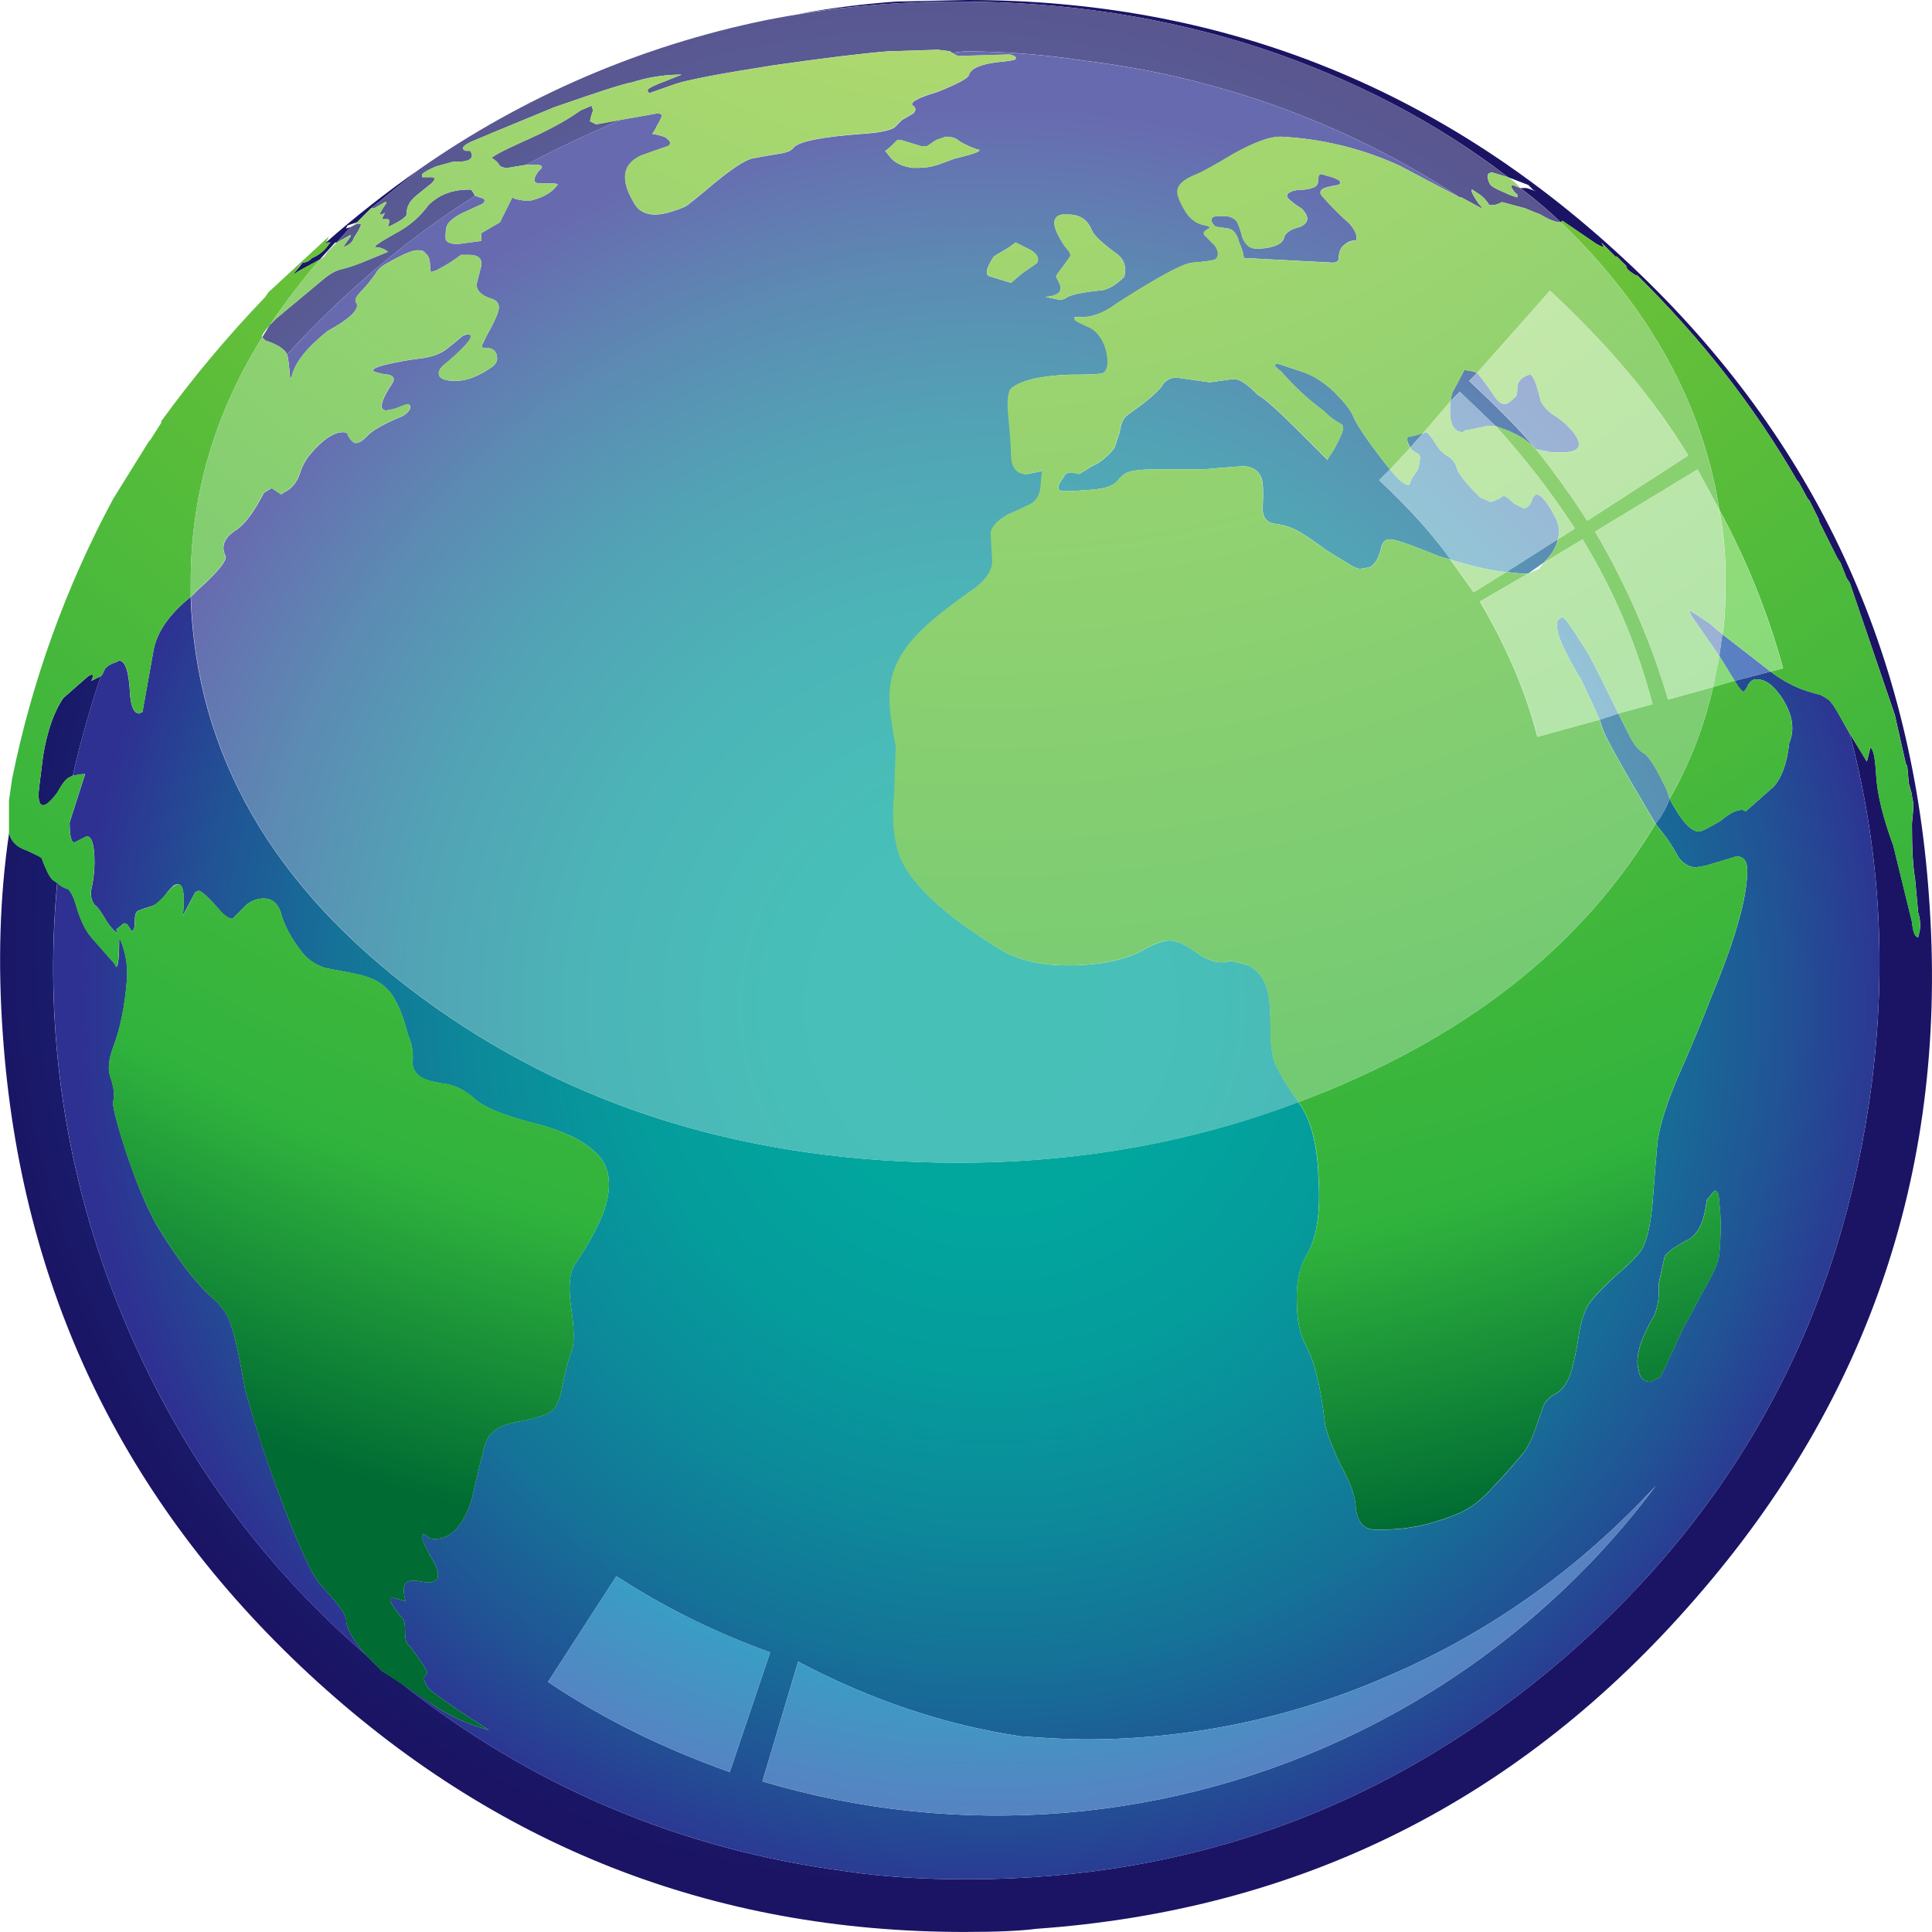 <?xml version="1.0" encoding="iso-8859-1"?>
<!-- Generator: Adobe Illustrator 20.1.0, SVG Export Plug-In . SVG Version: 6.00 Build 0)  -->
<svg version="1.0" id="Layer_1" xmlns="http://www.w3.org/2000/svg" xmlns:xlink="http://www.w3.org/1999/xlink" x="0px" y="0px"
	 viewBox="0 0 876.27 876.33" enable-background="new 0 0 876.27 876.33" xml:space="preserve">
<title>soccer1_0023</title>
<radialGradient id="SVGID_1_" cx="485.562" cy="311.791" r="30.54" gradientTransform="matrix(14.09 0 0 14.1 -6420.85 -3970.99)" gradientUnits="userSpaceOnUse">
	<stop  offset="0" style="stop-color:#0071BC"/>
	<stop  offset="0" style="stop-color:#0071BC"/>
	<stop  offset="1" style="stop-color:#1B1464"/>
</radialGradient>
<path fill="url(#SVGID_1_)" d="M41.42,308.8c0.94-1.88,0.94-2.82,0-2.82l-1.41,0.71l-11.27,9.87c-4.227,6.113-7.28,14.81-9.16,26.09
	c-1.407,10.813-2.11,16.69-2.11,17.63c0,3.293,0.703,4.94,2.11,4.94s3.52-1.88,6.34-5.64c2.347-4.227,4.227-6.577,5.64-7.05
	L33,351.8c3.287-14.573,7.513-29.613,12.68-45.12l-4.23,2.12 M161.93,100.8l6.34-6.35l21.84-17.63
	c-14.711,10.258-28.833,21.336-42.3,33.18v0.71l0.7-0.71h1.41l-0.7,0.71c-1.897,2.838-4.594,5.048-7.75,6.35
	c-1.068,1.244-2.593,2.005-4.23,2.11l-2.82,3.53c-0.94,0.94-1.173,1.41-0.7,1.41l2.11-1.41l9.16-4.93l7-7.76h0.7l6.34-7.05
	l-2.11,0.71l0.7-1.41l4.23-1.41 M438.79,0l-32.41,0.71C391.495,1.779,376.679,3.662,362,6.35c24-3.794,48.262-5.68,72.56-5.64
	c48.38,0,94.177,7.05,137.39,21.15C614.223,35.953,651.573,55.457,684,80.37l9.16,3.53l2.09,2.1l1.41,0.71l-4.23-1.41h-2.82
	c6.395,4.819,12.512,9.997,18.32,15.51l0.7-0.71l15.5,10.58l2.87,1.42c0.473,0,0.24-0.703-0.7-2.11l6.34,6.35h0.7l4.23,4.23
	c0,0.94,0.703,1.88,2.11,2.82l2.11,1.41h0.7c29.12,28.667,53.31,59.687,72.57,93.06l0.7,0.71l4.23,7.76l0.7,0.71l4.23,8.46v0.71
	l8.45,16.92l1.41,2.12l2.82,7.05l1.41,2.11l20.43,59.93l4.93,21.86l0.7,1.41l0.7,7.75l1.41,4.94v0.7l0.7,3.53v1.41l-0.7,7.76
	c0,11.28,0.47,19.507,1.41,24.68l1.41,15.46c0.897,2.725,1.136,5.624,0.7,8.46l-0.7,2.82c-1.407,0-2.347-2.35-2.82-7.05l-8.45-34.55
	c-4.667-12.667-7.25-23.243-7.75-31.73c-0.5-8.487-1.44-12.717-2.82-12.69v0.71l-1.41,5.64L839,332.77
	c13.62,51.7,16.907,104.81,9.86,159.33c-13.633,103.873-59.67,190.12-138.11,258.74c-78,67.68-168.667,101.52-272,101.52
	c-20.667,0-38.75-1.177-54.25-3.53c-76.067-9.887-144.16-38.79-204.28-86.71l-7-4.23l-7-7.05
	C116.84,708.067,79.703,656.12,54.81,595c-25.22-61.56-35.133-128.318-28.89-194.55L23.8,399c-1.407-1.407-3.05-4.697-4.93-9.87
	c-0.467-0.473-2.8-1.65-7-3.53c-4.227-1.413-6.81-4-7.75-7.76c-4.227,28.667-5.167,59.217-2.82,91.65
	c8,114.667,54.267,211.253,138.8,289.76c84.08,78,183.19,117,297.33,117c14.56,0,25.363-0.47,32.41-1.41
	c120.247-8.46,220.06-58.517,299.44-150.17c79.347-91.113,114.557-197.073,105.63-317.88c-8-115.153-54.267-211.74-138.8-289.76
	C652.037,39.01,552.93,0,438.79,0z"/>
<radialGradient id="SVGID_2_" cx="485.562" cy="311.791" r="29.31" gradientTransform="matrix(14.09 0 0 14.1 -6391.96 -3939.271)" gradientUnits="userSpaceOnUse">
	<stop  offset="0" style="stop-color:#00A99D"/>
	<stop  offset="0" style="stop-color:#00A99D"/>
	<stop  offset="0.22" style="stop-color:#01A69D"/>
	<stop  offset="0.4" style="stop-color:#059C9C"/>
	<stop  offset="0.56" style="stop-color:#0C8A9A"/>
	<stop  offset="0.72" style="stop-color:#157298"/>
	<stop  offset="0.87" style="stop-color:#215395"/>
	<stop  offset="1" style="stop-color:#2E3192"/>
</radialGradient>
<path fill="url(#SVGID_2_)" d="M52.69,438.52L52,437.11l-10.57-12c-2.82-3.293-5.153-8.23-7-14.81
	c-0.94-3.293-2.113-5.643-3.52-7.05c-1.872-0.467-3.579-1.443-4.93-2.82C19.714,466.664,29.607,533.429,54.81,595
	c24.893,61.1,62,113.037,111.32,155.81c-6.087-7.033-9.13-12.43-9.13-16.19c0-2.347-4-7.753-12-16.22
	c-3.76-4.7-9.397-16.92-16.91-36.66c-6.573-17.393-12.21-34.55-16.91-51.47c-2.82-16-4.933-25.637-6.34-28.91
	c-0.94-4.233-3.757-8.463-8.45-12.69c-7.527-6.567-15.99-17.607-25.39-33.12c-4.667-8.46-9.363-19.74-14.09-33.84
	c-3.76-11.753-5.64-19.04-5.64-21.86c0.94-2.82,0.47-6.82-1.41-12c-0.94-3.293-0.47-7.523,1.41-12.69c3.287-8.46,5.4-18.793,6.34-31
	c0.472-6.53-0.74-13.072-3.52-19c0,8.933-0.47,13.4-1.41,13.4 M807.28,315.14c5.633,8,7.043,15.287,4.23,21.86
	c-0.94,8.933-3.273,15.513-7,19.74L791.78,368l-1.41-0.71c-2.82,0-6.107,1.647-9.86,4.94c-5.633,3.287-8.92,4.93-9.86,4.93
	c-3.76,0-8.223-4.937-13.39-14.81c-1.517,4.066-3.655,7.871-6.34,11.28l4.93,6.35c2.068,2.937,3.951,6,5.64,9.17
	c2.347,2.82,4.93,4.23,7.75,4.23l4.23-0.71c3.287-0.94,7.983-2.35,14.09-4.23c3.287,0,4.93,2.117,4.93,6.35
	c0,12.22-5.4,31.257-16.2,57.11c-3.76,9.873-9.16,22.8-16.2,38.78c-5.167,12.667-7.983,22.303-8.45,28.91
	c-0.467,5.173-1.17,13.87-2.11,26.09c-0.94,10.34-2.583,17.39-4.93,21.15c-1.88,2.82-5.88,6.82-12,12
	c-5.633,5.167-9.633,9.397-12,12.69c-2.347,3.76-3.99,9.4-4.93,16.92c-1.407,8-2.817,13.64-4.23,16.92
	c-1.88,3.76-3.993,6.11-6.34,7.05c-2.081,1.138-3.792,2.849-4.93,4.93l-4.23,12c-1.88,5.167-3.993,8.927-6.34,11.28
	c-4.667,5.64-8.667,10.107-12,13.4c-5.633,6.58-11.74,11.047-18.32,13.4c-10.8,4.233-21.133,6.35-31,6.35h-4.93
	c-4.667,0-7.483-3.29-8.45-9.87c0-4.7-2.333-11.28-7-19.74c-4.227-8.933-6.56-15.267-7-19c-1.88-16-4.697-27.517-8.45-34.55
	c-2.82-5.167-4.23-11.747-4.23-19.74c-0.467-8.933,1.177-16.453,4.93-22.56c4.187-7.54,5.803-18.843,4.85-33.91
	c-0.467-15.513-3.52-27.03-9.16-34.55c-48.38,18.333-99.813,27.5-154.3,27.5c-94.413,0-175.437-24.91-243.07-74.73
	s-102.633-110.45-105-181.89c-9.867,8-15.503,16.227-16.91,24.68l-4.93,27.5l-1.41,0.7c-2.347,0-3.757-2.82-4.23-8.46
	c-0.467-10.34-2.11-15.51-4.93-15.51l-1.41,0.71c-1.872,0.467-3.579,1.443-4.93,2.82L46.35,306l-0.7,0.71
	c-5.167,15.493-9.383,30.523-12.65,45.09l4.23-0.7h1.37l-7,21.86c0,6.113,0.703,9.17,2.11,9.17l5.64-2.82c2.347,0,3.52,4,3.52,12
	c-0.031,4.039-0.504,8.063-1.41,12c-0.547,2.444-0.035,5.005,1.41,7.05c1.407,0.94,3.287,3.527,5.64,7.76
	c2.327,3.253,3.957,4.88,4.89,4.88l-0.7-1.41l3.52-2.82c0.926-0.007,1.762,0.552,2.11,1.41l1.41,2.11c0.94,0,1.41-1.643,1.41-4.93
	c0-2.347,0.47-3.757,1.41-4.23c2.06-0.861,4.178-1.573,6.34-2.13c2.347-0.94,4.68-3.057,7-6.35c1.88-2.353,3.29-3.53,4.23-3.53h0.7
	c2.347,0,3.05,4.7,2.11,14.1l5.64-10.58L90,404c1.407,0,4.93,3.29,10.57,9.87c1.88,1.88,3.523,2.82,4.93,2.82l6.34-6.35
	c2.174-1.817,4.916-2.815,7.75-2.82c3.76,0,6.343,2.117,7.75,6.35c1.407,5.64,4.693,11.75,9.86,18.33
	c2.89,3.513,6.846,5.988,11.27,7.05c10.333,1.88,15.97,3.057,16.91,3.53c6.573,1.88,11.27,5.64,14.09,11.28
	c1.88,3.293,3.76,8.463,5.64,15.51c1.513,3.316,2.235,6.938,2.11,10.58c-0.611,2.912,0.482,5.919,2.82,7.76
	c1.407,1.413,4.93,2.59,10.57,3.53c5.167,0.467,10.1,2.817,14.8,7.05c4.227,3.76,12.68,7.287,25.36,10.58
	c13.18,3.287,22.59,7.5,28.23,12.64c7.513,6.113,9.157,15.28,4.93,27.5c-2.347,6.58-6.81,14.807-13.39,24.68
	c-2.347,3.76-2.817,10.34-1.41,19.74c1.407,9.4,1.407,15.98,0,19.74c-1.407,3.293-2.817,8.7-4.23,16.22
	c-0.94,5.173-2.583,8.7-4.93,10.58c-1.88,1.407-6.107,2.817-12.68,4.23c-6.107,0.94-10.333,2.35-12.68,4.23
	c-2.82,1.88-4.7,5.407-5.64,10.58c-0.94,3.293-2.583,10.11-4.93,20.45c-3.76,12.227-9.397,18.34-16.91,18.34
	c-1.88,0-3.053-0.47-3.52-1.41l-1.41-0.71c-1.88,0-0.47,4,4.23,12c3.76,6.58,2.82,9.87-2.82,9.87l-4.23-0.71h-2.82
	c-3.287,0-4.227,2.82-2.82,8.46c0.467,0.473,0.467,0.71,0,0.71l-4.93-1.41h-1.41c-1.407,0.473,0.473,3.763,5.64,9.87
	c0.473,0.94,0.707,3.057,0.7,6.35c0,2.82,0.703,4.7,2.11,5.64c6.107,8,8.69,12.23,7.75,12.69c-1.88,0.94-1.647,3.057,0.7,6.35
	c2.82,2.82,11.98,9.153,27.48,19c-9.867-2.82-17.867-6.347-24-10.58l-17.61-12c60.153,47.92,128.277,76.827,204.37,86.72
	c15.5,2.347,33.583,3.523,54.25,3.53c103.333,0,194-33.84,272-101.52c78.413-68.627,124.433-154.877,138.06-258.75
	c7.047-54.52,3.76-107.63-9.86-159.33l-2.82-4.94c-2.82-5.173-4.7-8.23-5.64-9.17c-0.467-0.94-2.11-2.117-4.93-3.53
	c-3.112-0.739-6.172-1.681-9.16-2.82c-4.798-1.983-9.317-4.585-13.44-7.74l-16.2,4.23c1.88,3.287,3.29,4.93,4.23,4.93l1.41-2.11
	c0.94-2.347,2.35-3.523,4.23-3.53c3.76,0,7.283,2.35,10.57,7.05 M752.24,582.34l2.82-12.69c1.88-2.347,5.637-4.933,11.27-7.76
	c4.227-2.82,6.81-8.697,7.75-17.63l3.52-4.23c1.407,0,2.11,1.647,2.11,4.94c0.94,6.58,0.94,14.807,0,24.68
	c-0.467,3.287-2.8,8.457-7,15.51c-4.227,8-7.28,13.64-9.16,16.92c-6.573,14.573-10.097,22.093-10.57,22.56l-4.23,2.11
	c-3.287,0-5.167-1.88-5.64-5.64c-1.407-5.167,0.473-12.453,5.64-21.86c2.82-4.227,3.993-9.867,3.52-16.92 M462.75,787.5
	c13.153,0.94,23.017,1.41,29.59,1.41c46.789,0.042,93.085-9.558,136-28.2c46.487-19.74,87.343-48.643,122.57-86.71
	c-35.379,47.285-81.508,85.468-134.57,111.39c-84.143,41.254-180.736,49.308-270.55,22.56L362,753.66
	C394.88,771.053,428.463,782.333,462.75,787.5 M349.31,749.43L331,803.72c-30.533-10.813-58.01-24.443-82.43-40.89l31-47.94
	C301.385,729.092,324.792,740.685,349.31,749.43z"/>
<radialGradient id="SVGID_3_" cx="485.562" cy="311.791" r="65.35" gradientTransform="matrix(14.09 0 0 14.1 -6394.08 -4602.69)" gradientUnits="userSpaceOnUse">
	<stop  offset="0" style="stop-color:#B3D234"/>
	<stop  offset="0" style="stop-color:#B3D234"/>
	<stop  offset="0.85" style="stop-color:#30B33D"/>
	<stop  offset="1" style="stop-color:#006B33"/>
</radialGradient>
<path fill="url(#SVGID_3_)" d="M147.81,110l1.41-2.82l-27.48,25.38l-1.41,2.11c-17.014,17.693-32.788,36.537-47.21,56.4v0.71
	l-4.93,7.76l-0.7,0.7l-16.2,26.09c-21.395,39.83-36.826,82.586-45.8,126.9l-1.41,9.87v14.81c0.94,3.76,3.523,6.347,7.75,7.76
	c4.227,1.88,6.56,3.057,7,3.53c1.88,5.173,3.523,8.463,4.93,9.87l2.11,1.41c1.351,1.377,3.058,2.353,4.93,2.82
	c1.407,1.413,2.58,3.763,3.52,7.05c1.88,6.58,4.213,11.517,7,14.81l10.57,12l0.7,1.41c0.94,0,1.41-4.467,1.41-13.4
	c2.78,5.928,3.992,12.47,3.52,19c-0.94,12.22-3.053,22.553-6.34,31c-1.88,5.173-2.35,9.403-1.41,12.69
	c1.88,5.173,2.35,9.173,1.41,12c0,2.82,1.88,10.107,5.64,21.86c4.787,14.093,9.513,25.37,14.18,33.83
	c9.393,15.513,17.847,26.56,25.36,33.14c4.667,4.233,7.483,8.463,8.45,12.69c1.407,3.287,3.52,12.923,6.34,28.91
	c4.667,16.92,10.303,34.077,16.91,51.47c7.513,19.74,13.15,31.96,16.91,36.66c8,8.46,12,13.867,12,16.22
	c0,3.76,3.053,9.167,9.16,16.22l7,7.05l24.66,16.22c6.107,4.233,14.107,7.76,24,10.58c-15.5-9.873-24.66-16.207-27.48-19
	c-2.347-3.293-2.58-5.41-0.7-6.35c0.94-0.473-1.643-4.703-7.75-12.69c-1.407-0.94-2.11-2.82-2.11-5.64c0-3.293-0.233-5.41-0.7-6.35
	c-5.167-6.113-7.047-9.403-5.64-9.87h1.41l4.93,1.41c0.467,0,0.467-0.237,0-0.71c-1.407-5.64-0.467-8.46,2.82-8.46h2.82l4.23,0.71
	c5.633,0,6.573-3.29,2.82-9.87c-4.667-8-6.077-12-4.23-12l1.41,0.71c0.473,0.94,1.647,1.41,3.52,1.41
	c7.513,0,13.15-6.11,16.91-18.33c2.347-10.34,3.99-17.157,4.93-20.45c0.94-5.173,2.82-8.7,5.64-10.58
	c2.347-1.88,6.573-3.29,12.68-4.23c6.573-1.407,10.8-2.817,12.68-4.23c2.347-1.88,3.99-5.407,4.93-10.58
	c1.407-7.52,2.817-12.927,4.23-16.22c1.407-3.76,1.407-10.34,0-19.74c-1.407-9.4-0.937-15.98,1.41-19.74
	c6.573-9.873,11.037-18.1,13.39-24.68c4.227-12.22,2.583-21.387-4.93-27.5c-5.647-5.153-15.047-9.397-28.2-12.73
	c-12.667-3.293-21.12-6.82-25.36-10.58c-4.667-4.233-9.6-6.583-14.8-7.05c-5.633-0.94-9.157-2.117-10.57-3.53
	c-2.338-1.841-3.431-4.848-2.82-7.76c0.125-3.642-0.597-7.264-2.11-10.58c-1.88-7-3.76-12.167-5.64-15.5
	c-2.82-5.64-7.517-9.4-14.09-11.28c-0.94-0.473-6.577-1.65-16.91-3.53c-4.424-1.061-8.38-3.537-11.27-7.05
	c-5.167-6.58-8.453-12.69-9.86-18.33c-1.407-4.233-3.99-6.35-7.75-6.35c-2.834,0.005-5.576,1.003-7.75,2.82l-6.34,6.35
	c-1.407,0-3.05-0.94-4.93-2.82C94.97,407.27,91.433,404,90,404l-1.41,0.7L83,415.25c0.94-9.4,0.237-14.1-2.11-14.1
	c-1.407,0-3.05,1.177-4.93,3.53c-2.82,3.293-5.153,5.41-7,6.35c-2.161,0.551-4.28,1.256-6.34,2.11c-0.94,0.467-1.41,1.877-1.41,4.23
	c0,3.287-0.47,4.93-1.41,4.93l-1.41-2.11c-0.348-0.858-1.184-1.417-2.11-1.41l-3.52,2.82l0.64,1.4c-0.94,0-2.583-1.643-4.93-4.93
	c-2.347-4.233-4.227-6.82-5.64-7.76c-1.445-2.045-1.957-4.606-1.41-7.05c0.906-3.937,1.379-7.961,1.41-12c0-8-1.173-12-3.52-12
	l-5.64,2.82c-1.407,0-2.11-3.057-2.11-9.17l7-21.86h-1.37l-4.23,0.7l-1.41,0.71c-1.407,0.473-3.287,2.823-5.64,7.05
	c-2.82,3.76-4.933,5.64-6.34,5.64s-2.11-1.647-2.11-4.94c0-0.94,0.703-6.817,2.11-17.63c1.88-11.28,4.933-19.977,9.16-26.09
	L40,306.68l1.41-0.71c0.94,0,0.94,0.94,0,2.82l4.23-2.12l0.7-0.71l1.41-2.82c1.351-1.377,3.058-2.353,4.93-2.82l1.41-0.71
	c2.82,0,4.463,5.17,4.93,15.51c0.467,5.64,1.877,8.46,4.23,8.46l1.41-0.7l4.93-27.5c1.407-8.46,7.043-16.687,16.91-24.68v-7.05
	c0-39.013,10.803-75.91,32.41-110.69c-0.467-0.473,0.707-2.353,3.52-5.64c6.975-10.267,14.51-20.142,22.57-29.58l-9.16,4.93
	l-2.11,1.41c-0.467,0-0.233-0.47,0.7-1.41l1.41-2.11l1.41-1.41c1.637-0.105,3.162-0.866,4.23-2.11
	c3.156-1.302,5.853-3.512,7.75-6.35l0.7-0.71h-1.41l-0.7,0.71V110 M752.32,582.34c0.467,7.053-0.707,12.693-3.52,16.92
	c-5.167,9.4-7.047,16.687-5.64,21.86c0.473,3.76,2.353,5.64,5.64,5.64l4.23-2.11c0.467-0.467,3.99-7.987,10.57-22.56
	c1.88-3.287,4.933-8.927,9.16-16.92c4.227-7.053,6.56-12.223,7-15.51c0.94-9.873,0.94-18.1,0-24.68c0-3.293-0.703-4.94-2.11-4.94
	l-3.52,4.23c-0.94,8.933-3.523,14.81-7.75,17.63c-5.633,2.82-9.39,5.407-11.27,7.76l-2.82,12.69 M769.23,393.4
	c-2.82,0-5.403-1.41-7.75-4.23c-1.689-3.17-3.572-6.233-5.64-9.17l-4.93-6.35c-33.82,56.4-87.82,98.467-162,126.2
	c5.633,7.52,8.687,19.037,9.16,34.55c0.94,15.04-0.703,26.32-4.93,33.84c-3.76,6.113-5.403,13.633-4.93,22.56
	c0,8,1.41,14.58,4.23,19.74c3.76,7.053,6.577,18.57,8.45,34.55c0.467,3.76,2.8,10.093,7,19c4.667,8.46,7,15.04,7,19.74
	c0.94,6.58,3.757,9.87,8.45,9.87h4.93c9.867,0,20.2-2.117,31-6.35c6.573-2.353,12.68-6.82,18.32-13.4
	c3.287-3.293,7.287-7.76,12-13.4c2.347-2.347,4.46-6.107,6.34-11.28l4.23-12c1.138-2.081,2.849-3.792,4.93-4.93
	c2.347-0.94,4.46-3.29,6.34-7.05c1.407-3.293,2.817-8.933,4.23-16.92c0.94-7.52,2.583-13.16,4.93-16.92
	c2.347-3.287,6.347-7.517,12-12.69c6.107-5.167,10.107-9.167,12-12c2.347-3.76,3.99-10.81,4.93-21.15
	c0.94-12.22,1.643-20.917,2.11-26.09c0.473-6.58,3.29-16.217,8.45-28.91c7.047-16,12.447-28.927,16.2-38.78
	c10.8-25.853,16.2-44.89,16.2-57.11c0-4.227-1.643-6.343-4.93-6.35c-6.107,1.88-10.803,3.29-14.09,4.23l-4.23,0.71 M792.48,311.53
	l-1.41,2.11c-0.94,0-2.35-1.643-4.23-4.93l-9.84,2.91c-4.023,17.805-10.673,34.912-19.73,50.76c5.167,9.873,9.63,14.81,13.39,14.81
	c0.94,0,4.227-1.643,9.86-4.93c3.76-3.293,7.047-4.94,9.86-4.94l1.41,0.71l12.68-11.28c3.76-4.233,6.093-10.813,7-19.74
	c2.82-6.58,1.41-13.867-4.23-21.86c-3.287-4.7-6.81-7.05-10.57-7.05c-1.88,0-3.29,1.177-4.23,3.53 M727,112.1l-2.82-1.41
	l-15.5-10.58l-0.7,0.71c40.393,39.013,64.35,82.49,71.87,130.43c12.389,22.767,22.084,46.9,28.89,71.91l-5.74,1.41
	c4.107,3.158,8.608,5.767,13.39,7.76c2.988,1.139,6.048,2.081,9.16,2.82c2.82,1.413,4.463,2.59,4.93,3.53
	c0.94,0.94,2.82,3.997,5.64,9.17l10.57,17.63l1.41-5.64v-0.71c1.407,0,2.347,4.23,2.82,12.69c0.473,8.46,3.057,19.037,7.75,31.73
	l8.45,34.55c0.467,4.7,1.407,7.05,2.82,7.05l0.7-2.82c0.436-2.836,0.197-5.735-0.7-8.46l-1.41-15.51
	c-0.94-5.173-1.41-13.4-1.41-24.68l0.7-7.76v-1.41l-0.7-3.53v-0.71l-1.41-4.94l-0.7-7.75l-0.7-1.41l-4.93-21.86L839,264.38
	l-1.41-2.11l-2.82-7.05l-1.41-2.12l-8.45-16.92v-0.71l-4.25-8.47l-0.7-0.71l-4.23-7.76l-0.7-0.71
	c-19.26-33.373-43.45-64.393-72.57-93.06h-0.7l-2.11-1.41c-1.407-0.94-2.11-1.88-2.11-2.82l-4.23-4.23h-0.7l-6.36-6.3
	C727.19,111.4,727.44,112.1,727,112.1z"/>
<radialGradient id="SVGID_4_" cx="485.562" cy="311.791" r="30.92" gradientTransform="matrix(14.09 0 0 14.1 -6420.85 -3970.291)" gradientUnits="userSpaceOnUse">
	<stop  offset="0" style="stop-color:#4799CF"/>
	<stop  offset="0" style="stop-color:#4799CF"/>
	<stop  offset="1" style="stop-color:#5A558F"/>
</radialGradient>
<path fill="url(#SVGID_4_)" d="M163.31,101.52h-1.41l-2.82,1.41l-6.34,7.07l6.34-3.53v0.71l-3.52,4.93
	c2.82-0.94,4.463-2.35,4.93-4.23c2.82-4.233,3.76-6.35,2.82-6.35 M215.45,88.84c-0.967-1.893-1.673-2.84-2.12-2.84h-0.7
	c-7.513,0-13.62,2.35-18.32,7.05c-3.87,5.332-8.94,9.679-14.8,12.69c-7.513,4.233-10.567,6.35-9.16,6.35
	c2.062,0.066,4.045,0.811,5.64,2.12l-12,4.93c-2.762,1.097-5.583,2.038-8.45,2.82c-2.82,0.473-5.873,2.117-9.16,4.93l-21.14,17.63
	l-2.82,2.82l-3.5,5.66l1.41,1.41c5.633,1.88,8.92,3.997,9.86,6.35c26.307-28.667,54.723-52.637,85.25-71.91 M269,50.06l-0.7-2.11
	l-4.93,2.11c-6.573,4.7-15.263,9.4-26.07,14.1c-10.333,4.7-15.03,7.287-14.09,7.76c0.473,0,1.413,0.703,2.82,2.11
	c0.467,1.413,1.877,2.12,4.23,2.12l8.45-1.41c11.273-6.113,25.607-12.93,43-20.45L270.4,56.4l-2.82-1.4
	C267.909,53.315,268.384,51.662,269,50.06 M688.21,88.13v1.41c-1.944-0.522-3.833-1.232-5.64-2.12
	c-3.287-1.407-5.167-2.347-5.64-2.82c-0.94-0.467-1.643-1.643-2.11-3.53c-0.467-1.887,0.237-2.827,2.11-2.82l7,2.11
	C651.55,55.453,614.24,35.953,572,21.86C528.753,7.76,482.94,0.71,434.56,0.71c-29.328-0.071-58.591,2.763-87.36,8.46
	c-56.449,11.583-109.923,34.617-157.12,67.68l-21.84,17.62h1.41l4.93-2.82c0.94,0,0.94,0.47,0,1.41c-1.88,2.82-2.583,4.23-2.11,4.23
	h0.7l1.41-0.71l-1.41,2.82H176l0.7,0.71l-0.7,2.82c6.107-2.82,8.923-4.937,8.45-6.35c0-2.82,1.41-5.407,4.23-7.76l7-5.64
	c1.88-1.88,1.88-2.82,0-2.82h-4.23V79c0.94-0.94,3.053-2.117,6.34-3.53l7.75-2.12h2.11c4.667,0,6.78-1.177,6.34-3.53l-0.7-1.41
	h-2.11c-2.327-0.94-1.387-2.357,2.82-4.25c0.94-0.467,13.387-5.637,37.34-15.51c20.2-7.053,31.943-10.813,35.23-11.28
	c7.058-2.279,14.423-3.47,21.84-3.53h0.7l-7,2.82c-5.167,1.88-7.983,3.29-8.45,4.23l0.7,1.41l12-4.23
	c5.633-1.88,20.43-4.7,44.39-8.46c23.013-3.293,40.393-5.41,52.14-6.35l22.55-0.71l5.56,0.72l0.7,0.7l5.64-0.7
	c18.165,0.025,36.301,1.439,54.25,4.23c60.849,7.262,119.199,28.48,170.5,62h0.7l9.21,4.97c0.467,0-0.003-0.703-1.41-2.11
	c-2.82-4.24-3.76-6.36-2.82-6.36l2.11,1.41c2.321,1.381,4.259,3.319,5.64,5.64h0.7c1.748,0.037,3.466-0.454,4.93-1.41l10.57,2.82
	c3.287,1.413,5.62,2.353,7,2.82c3.76,2.353,6.813,3.53,9.16,3.53c-5.808-5.513-11.925-10.691-18.32-15.51l-3.52-1.41l-0.7,0.71
	C686.313,86.48,687.27,87.657,688.21,88.13z"/>
<radialGradient id="SVGID_5_" cx="485.562" cy="311.791" r="28.95" gradientTransform="matrix(14.09 0 0 14.1 -6391.96 -3939.271)" gradientUnits="userSpaceOnUse">
	<stop  offset="0" style="stop-color:#47C1B8"/>
	<stop  offset="0" style="stop-color:#47C1B8"/>
	<stop  offset="0.25" style="stop-color:#48BEB8"/>
	<stop  offset="0.46" style="stop-color:#4CB4B7"/>
	<stop  offset="0.65" style="stop-color:#52A3B5"/>
	<stop  offset="0.82" style="stop-color:#5C8BB3"/>
	<stop  offset="0.99" style="stop-color:#676CB0"/>
	<stop  offset="1" style="stop-color:#686AB0"/>
</radialGradient>
<path fill="url(#SVGID_5_)" d="M584.64,87.42c-1.407,0.94-1.173,2.117,0.7,3.53c1.507,1.356,3.16,2.54,4.93,3.53
	c3.76,3.76,3.527,6.58-0.7,8.46c-3.76,0.94-6.093,2.35-7,4.23c-0.467,3.287-4.223,5.167-11.27,5.64h-1.41
	c-2.82,0-4.933-1.643-6.34-4.93c-0.94-3.76-1.88-6.347-2.82-7.76c-1.53-1.476-3.608-2.245-5.73-2.12h-2.11
	c-3.287,0-4.227,1.177-2.82,3.53l1.41,1.41h0.7l4.93,0.71c2.347,0.467,3.99,2.583,4.93,6.35c1.059,2.215,1.787,4.573,2.16,7
	l40.16,2.11c1.88,0,2.82-0.703,2.82-2.11c-0.039-1.751,0.453-3.473,1.41-4.94c2.347-2.353,4.46-3.293,6.34-2.82
	c0.94-1.88,0-4.467-2.82-7.76c-4.233-3.76-8.24-7.767-12-12c-1.88-1.88-1.647-3.29,0.7-4.23c2.077-0.622,4.195-1.094,6.34-1.41
	c1.88-1.407,0-2.817-5.64-4.23L599.43,79c-0.683-0.103-1.32,0.366-1.423,1.049c-0.016,0.106-0.018,0.214-0.007,0.321
	c0,1.88-0.233,3.057-0.7,3.53c-0.473,0.94-2.353,1.647-5.64,2.12c-3.287,0-5.62,0.47-7,1.41 M738.23,332.06L734,323.6l-8.45,2.82
	l1.41,4.23c0.94,3.293,8.94,17.627,24,43c2.685-3.409,4.823-7.214,6.34-11.28l-1.41-4.23c-4.227-8.933-7.513-14.34-9.86-16.22
	c-2.82-1.413-5.403-4.703-7.75-9.87 M638.94,198.05c-0.94,0.467-0.94,1.643,0,3.53l0.7,1.41l5.64-6.35h-0.7
	C642.766,197.343,640.871,197.816,638.94,198.05 M625.5,217.85l4.93-4.93l-2.82-3.53c-8-10.34-12.697-17.39-14.09-21.15
	c-1.407-2.82-4.223-6.347-8.45-10.58c-5.167-4.7-10.1-7.757-14.8-9.17L579.7,165c-2.347,0-1.877,1.177,1.41,3.53
	c5.636,6.587,12.011,12.502,19,17.63c2.459,2.555,5.312,4.699,8.45,6.35c0.94,0.94,0.707,2.82-0.7,5.64
	c-1.463,3.511-3.358,6.827-5.64,9.87v0.71l-12-12c-10.333-10.34-16.91-16.217-19.73-17.63c-4.66-4.733-8.157-7.1-10.49-7.1h-1.41
	l-9.86,1.41l-14.8-2.11c-2.45-0.167-4.823,0.889-6.34,2.82c-1.407,2.82-6.807,7.52-16.2,14.1c-1.88,1.413-3.053,4-3.52,7.76
	l-2.11,6.35c-0.473,1.413-2.117,3.293-4.93,5.64c-1.677,1.474-3.581,2.666-5.64,3.53l-5.67,3.5l-3.52-0.71
	c-1.88,0-3.053,0.707-3.52,2.12c-3.287,4.227-3.287,6.343,0,6.35h1.41c2.347,0,6.347-0.237,12-0.71
	c5.167-0.467,8.69-1.643,10.57-3.53c1.88-2.353,3.523-3.763,4.93-4.23c2.347-0.94,6.573-1.41,12.68-1.41h15.5
	c4.708,0.105,9.417-0.132,14.09-0.71l9.86-0.71c4.227,0,7.043,1.647,8.45,4.94c0.94,1.88,1.173,6.58,0.7,14.1
	c0,4.227,1.88,6.577,5.64,7.05c4.27,0.479,8.374,1.926,12,4.23c2.347,1.407,6.103,3.99,11.27,7.75c1.407,0.94,4.46,2.82,9.16,5.64
	c2.793,1.887,4.88,2.83,6.26,2.83l4.23-0.71c2.347-1.413,3.99-4,4.93-7.76c0.467-3.287,1.877-4.93,4.23-4.93
	c2.353,0,9.89,2.6,22.61,7.8l4.93,1.41c-8-11.28-18.803-23.28-32.41-36 M689.63,260.11h3.52l7-4.93
	c3.76-3.76,5.873-7.287,6.34-10.58l-23.25,14.81l6.34,0.7 M635.36,75.44l26.77,14.1c-51.301-33.52-109.651-54.738-170.5-62
	c-17.949-2.791-36.085-4.205-54.25-4.23l-5.64,0.7l2.82,1.41l23.25-0.71c2.347,0.473,3.287,1.18,2.82,2.12
	c-0.467,0.473-3.283,0.943-8.45,1.41c-7.513,0.94-11.74,2.82-12.68,5.64c0,1.407-4.697,3.99-14.09,7.75
	c-9.393,2.82-13.15,4.937-11.27,6.35c1.407,0.94,1.407,2.117,0,3.53c-2.347,1.407-3.99,2.347-4.93,2.82l-3.52,3.53
	c-2.347,1.413-7.043,2.353-14.09,2.82c-18.8,1.38-29.373,3.487-31.72,6.32c-0.94,1.413-3.273,2.353-7,2.82
	c-5.64,0.94-9.64,1.647-12,2.12c-3.287,0.94-8.687,4.467-16.2,10.58c-8.927,7.52-13.623,11.28-14.09,11.28
	c-5.64,2.353-10.103,3.53-13.39,3.53c-4.667,0-7.953-1.88-9.86-5.64c-6.107-10.34-4.933-17.39,3.52-21.15
	c3.76-1.413,7.76-2.823,12-4.23c1.88-0.94,1.41-2.35-1.41-4.23c-1.845-0.599-3.73-1.07-5.64-1.41c0.85-1.083,1.559-2.269,2.11-3.53
	c1.387-2.373,2.08-3.793,2.08-4.26c0.467-0.94-0.237-1.41-2.11-1.41l-16.21,2.82c-17.38,7.52-31.713,14.337-43,20.45h4.23
	c3.287,0,3.757,0.94,1.41,2.82c-2.82,3.76-2.587,5.64,0.7,5.64H250c2.347,0,3.287,0.233,2.82,0.7c-2.347,3.293-6.347,5.643-12,7.05
	h-3.52l-3.52-0.7l-1.41-0.71l-5.64,11.28l-8.45,4.93v3.53l-10.57,1.41c-3.76,0-5.64-0.94-5.64-2.82c0-2.82,0.233-4.7,0.7-5.64
	c0.94-1.88,3.273-3.76,7-5.64l9.23-4.23c1.407-1.407,0.937-2.347-1.41-2.82l-2.11-0.71c-30.533,19.273-58.95,43.243-85.25,71.91
	c0.473,1.407,0.943,5.167,1.41,11.28l0.7-1.41c1.407-6.113,6.807-12.93,16.2-20.45c9.393-5.173,13.857-9.173,13.39-12
	c-0.377-0.647-0.615-1.366-0.7-2.11c0-0.94,1.173-2.587,3.52-4.94c2.054-2.205,3.94-4.562,5.64-7.05c0.94-1.88,2.82-3.527,5.64-4.94
	c6.573-3.76,11.037-5.64,13.39-5.64c1.88,0,3.053,0.47,3.52,1.41c1.407,0.94,2.11,2.82,2.11,5.64c0,1.88,0.233,2.82,0.7,2.82
	l2.11-0.71c3.961-2.007,7.732-4.367,11.27-7.05h3.52c4.227,0,6.107,1.647,5.64,4.94l-2.14,8.47c0,2.82,2.113,4.937,6.34,6.35
	c3.76,0.94,4.7,3.527,2.82,7.76c-1.219,2.912-2.632,5.738-4.23,8.46l-2.08,4.24c-0.94,1.407-0.47,2.11,1.41,2.11h0.7
	c2.139-0.18,4.024,1.394,4.23,3.53c0.473,1.88-0.23,3.527-2.11,4.94c-6.107,4.233-11.507,6.35-16.2,6.35h-0.7
	c-3.76,0-6.093-0.703-7-2.11c-0.94-1.88,0.233-3.997,3.52-6.35c9.867-8.46,12.92-12.69,9.16-12.69l-2.11,0.71
	c-3.287,2.82-5.87,4.937-7.75,6.35c-3.287,2.347-7.983,3.757-14.09,4.23c-14.56,2.353-20.667,4.233-18.32,5.64
	c2.045,0.736,4.176,1.209,6.34,1.41c2.347,0.467,3.05,1.643,2.11,3.53c-5.633,8.46-6.573,12.69-2.82,12.69l3.52-0.7l5.64-2.12
	c1.407,0,1.877,0.707,1.41,2.12c-0.94,1.88-2.82,3.29-5.64,4.23c-7.513,3.293-12.21,6.113-14.09,8.46
	c-1.88,1.88-3.523,2.82-4.93,2.82c-0.94,0-2.113-1.177-3.52-3.53c0-0.94-0.703-1.41-2.11-1.41c-4.227,0-9.16,3.29-14.8,9.87
	c-2.27,2.676-3.95,5.801-4.93,9.17c-0.914,2.784-2.629,5.236-4.93,7.05l-3.52,2.12l-4.23-2.82l-3.52,2.12
	c-4.667,8.933-8.893,14.573-12.68,16.92c-5.167,3.293-6.81,7.053-4.93,11.28c1.407,1.88-2.593,7.05-12,15.51l-3.52,3.53
	c2.347,71.44,37.347,132.07,105,181.89s148.677,74.73,243.07,74.73c54.487,0,105.92-9.167,154.3-27.5
	c-5.64-8-9.163-13.877-10.57-17.63c-1.407-3.287-2.11-8.457-2.11-15.51c0-8.46-0.47-14.337-1.41-17.63
	c-1.112-4.778-4.178-8.87-8.45-11.28l-8.45-2.11l-2.11,0.7h-2.11c-2.82,0-6.107-1.177-9.86-3.53
	c-5.633-4.233-10.097-6.35-13.39-6.35c-2.347,0-5.87,1.177-10.57,3.53c-8.453,5.173-20.43,7.76-35.93,7.76
	c-11.273,0-20.903-2.117-28.89-6.35c-28.667-17.393-44.637-32.903-47.91-46.53c-1.88-7.053-2.35-15.28-1.41-24.68
	c0.467-13.16,0.7-20.447,0.7-21.86c-1.88-9.4-2.82-16.92-2.82-22.56c0-9.873,4-19.04,12-27.5c4.667-5.173,12.667-11.753,24-19.74
	c7.047-4.7,10.57-9.4,10.57-14.1c-0.467-8-0.7-12.467-0.7-13.4c0.94-2.82,3.523-5.407,7.75-7.76c3.287-1.407,6.81-3.053,10.57-4.94
	c2.347-1.407,3.757-3.757,4.23-7.05l0.7-7.75l-7,1.41c-4.667,0-7-3.057-7-9.17c0-2.82-0.47-9.153-1.41-19
	c-0.467-6.58,0.237-10.34,2.11-11.28c4.667-3.287,13.12-5.167,25.36-5.64c8.927,0,14.093-0.237,15.5-0.71
	c2.347-1.413,2.817-4.94,1.41-10.58c-1.407-4.7-3.74-7.99-7-9.87c-4.227-1.88-6.56-3.057-7-3.53c-0.467-0.94-0.467-1.41,0-1.41h2.82
	c5.167,0,10.567-2.117,16.2-6.35c18.32-11.753,29.593-17.863,33.82-18.33c5.64-0.473,9.163-0.943,10.57-1.41
	c1.88-1.413,1.88-3.53,0-6.35l-4.93-4.94c-0.467-0.94,0.237-1.88,2.11-2.82c0.94-0.473,0.47-0.943-1.41-1.41
	c-3.76-0.467-6.813-2.583-9.16-6.35c-2.82-4.7-3.993-7.99-3.52-9.87c0.467-2.347,2.8-4.463,7-6.35c2.82-0.94,8.927-4.23,18.32-9.87
	c9.187-5.193,16.13-7.79,20.83-7.79h0.7c18.776,0.939,37.196,5.488,54.25,13.4 M481.77,97.29h2.82c5.167,0,8.69,2.35,10.57,7.05
	c0.94,2.353,4.94,6.113,12,11.28c2.82,2.347,3.76,5.637,2.82,9.87c-4.227,4.233-8.227,6.35-12,6.35
	c-8.453,0.94-13.387,2.117-14.8,3.53l-2.11,0.71l-7-1.41c6.107-0.467,8.22-2.583,6.34-6.35l-1.41-2.83c0-0.473,0.94-1.883,2.82-4.23
	c1.407-1.88,2.58-3.527,3.52-4.94c0.467-0.94-0.237-2.35-2.11-4.23C477.077,103.163,476.59,98.23,481.77,97.29 M420.47,66.29
	l4.23-2.82l4.23-1.47c2.82,0,4.933,0.703,6.34,2.11c2.451,1.445,5.041,2.641,7.73,3.57c3.287,0.467,0,1.877-9.86,4.23l-7.75,2.82
	c-2.957,0.962-6.051,1.438-9.16,1.41h-2.11c-4.227-0.473-7.513-1.883-9.86-4.23l-2.82-3.53c0.473,0,2.353-1.647,5.64-4.94h1.41
	l9.16,2.82h2.82 M463.47,124.07l-4.93,4.23l-9.16-2.82c-2.82-0.473-2.35-3.53,1.41-9.17l7-4.23l2.82-2.11l7,3.53
	c2.82,1.88,3.76,3.76,2.82,5.64c-0.473,0.473-2.807,2.12-7,4.94 M668.43,168.5l-4.23-0.7l-5.64,10.58l-0.7,3.53l4.23-4.23
	l16.21,15.51l5.64,2.12c5.633,2.353,9.86,5.173,12.68,8.46c-6.107-7.52-16.207-17.853-30.3-31l3.52-3.53L668.43,168.5z"/>
<radialGradient id="SVGID_6_" cx="485.562" cy="311.791" r="65.35" gradientTransform="matrix(14.09 0 0 14.1 -6393.37 -4602.69)" gradientUnits="userSpaceOnUse">
	<stop  offset="0" style="stop-color:#C8DF6D"/>
	<stop  offset="0" style="stop-color:#C8DF6D"/>
	<stop  offset="0.85" style="stop-color:#6AC873"/>
	<stop  offset="1" style="stop-color:#47946C"/>
</radialGradient>
<path fill="url(#SVGID_6_)" d="M192.9,114.92c-0.467-0.94-1.64-1.41-3.52-1.41c-2.347,0-6.81,1.88-13.39,5.64
	c-2.82,1.413-4.7,3.06-5.64,4.94c-1.7,2.488-3.586,4.845-5.64,7.05c-2.347,2.353-3.52,4-3.52,4.94c0.085,0.744,0.323,1.463,0.7,2.11
	c0.473,2.82-3.99,6.82-13.39,12c-9.393,7.52-14.793,14.337-16.2,20.45l-0.7,1.36c-0.467-6.107-0.937-9.867-1.41-11.28
	c-0.94-2.347-4.227-4.463-9.86-6.35l-1.41-1.37c-21.607,34.773-32.41,71.667-32.41,110.68v7.05L90,267.2
	c9.393-8.46,13.393-13.63,12-15.51c-1.88-4.233-0.237-7.993,4.93-11.28c3.76-2.353,7.987-7.993,12.68-16.92l3.52-2.12l4.23,2.82
	l3.52-2.12c2.301-1.814,4.016-4.266,4.93-7.05c0.98-3.369,2.66-6.494,4.93-9.17c5.633-6.58,10.567-9.87,14.8-9.87
	c1.407,0,2.11,0.47,2.11,1.41c1.407,2.347,2.58,3.523,3.52,3.53c1.407,0,3.05-0.94,4.93-2.82c1.88-2.353,6.577-5.173,14.09-8.46
	c2.82-0.94,4.7-2.35,5.64-4.23c0.467-1.413-0.003-2.12-1.41-2.12l-5.64,2.12l-3.52,0.7c-3.76,0-2.82-4.23,2.82-12.69
	c0.94-1.88,0.237-3.057-2.11-3.53c-2.164-0.201-4.295-0.674-6.34-1.41c-2.347-1.407,3.76-3.287,18.32-5.64
	c6.107-0.467,10.803-1.877,14.09-4.23c1.88-1.413,4.463-3.53,7.75-6.35l2.11-0.71c3.76,0,0.707,4.23-9.16,12.69
	c-3.287,2.353-4.46,4.47-3.52,6.35c0.94,1.413,3.273,2.117,7,2.11H207c4.667,0,10.067-2.117,16.2-6.35
	c1.88-1.407,2.583-3.053,2.11-4.94c-0.206-2.136-2.091-3.71-4.23-3.53h-0.7c-1.88,0-2.35-0.703-1.41-2.11l2.11-4.23
	c1.598-2.722,3.011-5.548,4.23-8.46c1.88-4.233,0.94-6.82-2.82-7.76c-4.227-1.413-6.34-3.53-6.34-6.35l2.11-8.46
	c0.473-3.293-1.407-4.94-5.64-4.94h-3.52c-3.538,2.683-7.309,5.043-11.27,7.05l-2.11,0.71c-0.473,0-0.707-0.94-0.7-2.82
	c0-2.82-0.703-4.7-2.11-5.64 M467.69,113.46l-7-3.53l-2.82,2.11l-7,4.23c-3.76,5.64-4.23,8.697-1.41,9.17l9.16,2.82l4.93-4.23
	c4.227-2.82,6.56-4.467,7-4.94c0.94-1.88,0-3.76-2.82-5.64 M435.27,64.16c-1.413-1.44-3.527-2.16-6.34-2.16l-4.23,1.41l-4.23,2.82
	h-2.82l-9.16-2.82h-1.41c-3.287,3.293-5.167,4.94-5.64,4.94l2.82,3.53c2.347,2.353,5.633,3.763,9.86,4.23h2.11
	c3.109,0.028,6.203-0.448,9.16-1.41l7.75-2.82c9.907-2.327,13.193-3.727,9.86-4.2c-2.695-0.915-5.291-2.097-7.75-3.53 M439.48,33.83
	c0.94-2.82,5.167-4.7,12.68-5.64c5.167-0.467,7.983-0.937,8.45-1.41c0.467-0.94-0.473-1.647-2.82-2.12l-23.25,0.71L431.75,24
	l-0.7-0.7l-5.64-0.71l-22.55,0.71c-11.74,0.94-29.12,3.057-52.14,6.35c-23.953,3.76-38.75,6.58-44.39,8.46l-12,4.23l-0.7-1.41
	c0.473-0.94,3.29-2.35,8.45-4.23l7-2.82h-0.7c-7.417,0.06-14.782,1.251-21.84,3.53c-3.287,0.473-15.03,4.233-35.23,11.28
	c-23.913,9.84-36.35,14.997-37.31,15.47c-4.227,1.88-5.167,3.29-2.82,4.23h2.11L214,69.8c0.467,2.347-1.647,3.523-6.34,3.53h-2.11
	l-7.75,2.12c-3.287,1.413-5.4,2.59-6.34,3.53v1.41h4.23c1.88,0,1.88,0.94,0,2.82l-7,5.64c-2.82,2.353-4.23,4.94-4.23,7.76
	c0.473,1.413-2.343,3.53-8.45,6.35l0.7-2.82l-0.7-0.71h-2.82l1.41-2.82l-1.41,0.71h-0.7c-0.467,0,0.237-1.41,2.11-4.23
	c0.94-0.94,0.94-1.41,0-1.41l-4.93,2.82h-1.41l-6.34,6.35l-2.82,2.11l2.82-1.41h1.41c0.94,0,0,2.117-2.82,6.35
	c-0.473,1.88-2.117,3.29-4.93,4.23l3.52-4.93v-0.71l-6.36,3.51l-4.23,4.23l-1.41,2.11l-2.1,1.4
	c-8.054,9.449-15.582,19.334-22.55,29.61l2.82-2.82l21.13-17.63c3.287-2.82,6.34-4.463,9.16-4.93c2.867-0.782,5.688-1.723,8.45-2.82
	l12-4.93c-1.595-1.309-3.578-2.054-5.64-2.12c-1.407,0,1.647-2.117,9.16-6.35c5.86-3.011,10.93-7.358,14.8-12.69
	c4.667-4.7,10.773-7.05,18.32-7.05h0.7c0.467,0,1.17,0.94,2.11,2.82l2.11,0.71c2.347,0.467,2.817,1.407,1.41,2.82l-9.16,4.23
	c-3.76,1.88-6.093,3.76-7,5.64c-0.473,0.94-0.707,2.82-0.7,5.64c0,1.88,1.88,2.82,5.64,2.82l10.57-1.41v-3.53l8.45-4.93l5.64-11.28
	l1.41,0.71l3.52,0.7h3.52c5.64-1.407,9.64-3.757,12-7.05c0.467-0.473-0.473-0.707-2.82-0.7H245c-3.287,0-3.52-1.88-0.7-5.64
	c2.347-1.88,1.877-2.82-1.41-2.82h-4.19l-8.45,1.41c-2.347,0-3.757-0.707-4.23-2.12c-1.407-1.413-2.347-2.117-2.82-2.11
	c-0.94-0.473,3.757-3.06,14.09-7.76c10.8-4.7,19.49-9.4,26.07-14.1l4.93-2.11l0.7,2.11c-0.613,1.602-1.085,3.255-1.41,4.94
	l2.82,1.41l27.48-4.93c1.88,0,2.583,0.47,2.11,1.41c0,0.473-0.703,1.883-2.11,4.23c-0.551,1.261-1.26,2.447-2.11,3.53
	c1.905,0.32,3.786,0.772,5.63,1.35c2.82,1.88,3.29,3.29,1.41,4.23c-4.227,1.413-8.227,2.823-12,4.23
	c-8.453,3.76-9.627,10.81-3.52,21.15c1.88,3.76,5.167,5.64,9.86,5.64c3.287,0,7.75-1.177,13.39-3.53c0.467,0,5.163-3.76,14.09-11.28
	c7.513-6.113,12.913-9.64,16.2-10.58c2.347-0.473,6.347-1.18,12-2.12c3.76-0.473,6.093-1.413,7-2.82
	c2.347-2.82,12.917-4.937,31.71-6.35c7.047-0.467,11.743-1.407,14.09-2.82l3.52-3.53c0.94-0.473,2.583-1.413,4.93-2.82
	c1.407-1.413,1.407-2.59,0-3.53c-1.88-1.413,1.877-3.53,11.27-6.35c9.433-3.68,14.15-6.24,14.15-7.68 M481.77,97.29
	c-5.18,0.94-4.71,5.877,1.41,14.81c1.88,1.88,2.583,3.29,2.11,4.23c-0.94,1.413-2.113,3.06-3.52,4.94
	c-1.88,2.353-2.82,3.763-2.82,4.23l1.41,2.82c1.88,3.76-0.233,5.877-6.34,6.35l7,1.41l2.11-0.71c1.407-1.413,6.34-2.59,14.8-3.53
	c3.76,0,7.76-2.117,12-6.35c0.94-4.233,0-7.523-2.82-9.87c-7.047-5.173-11.047-8.933-12-11.28c-1.88-4.7-5.403-7.05-10.57-7.05
	h-2.82 M669.84,87.42L667.77,86c-0.94,0,0,2.117,2.82,6.35c1.407,1.407,1.877,2.11,1.41,2.11l-9.16-4.93h-0.7l-26.77-14.1
	c-17.055-7.923-35.478-12.483-54.26-13.43h-0.7c-4.667,0-11.713,2.583-21.14,7.75c-9.393,5.673-15.483,8.98-18.27,9.92
	c-4.227,1.88-6.56,3.997-7,6.35c-0.473,1.88,0.7,5.17,3.52,9.87c2.347,3.76,5.4,5.877,9.16,6.35c1.88,0.473,2.35,0.943,1.41,1.41
	c-1.88,0.94-2.583,1.88-2.11,2.82l4.93,4.94c1.88,2.82,1.88,4.937,0,6.35c-1.407,0.467-4.93,0.937-10.57,1.41
	c-4.227,0.473-15.5,6.583-33.82,18.33c-5.633,4.233-11.033,6.35-16.2,6.35h-2.82c-0.467,0-0.467,0.47,0,1.41
	c0.473,0.467,2.807,1.643,7,3.53c3.287,1.88,5.62,5.17,7,9.87c1.407,5.64,0.937,9.167-1.41,10.58c-1.407,0.473-6.573,0.71-15.5,0.71
	c-12.213,0.467-20.667,2.347-25.36,5.64c-1.88,0.94-2.583,4.7-2.11,11.28c0.94,9.873,1.41,16.207,1.41,19c0,6.113,2.333,9.17,7,9.17
	l7-1.41l-0.7,7.75c-0.467,3.293-1.877,5.643-4.23,7.05c-3.76,1.88-7.283,3.527-10.57,4.94c-4.227,2.353-6.81,4.94-7.75,7.76
	c0,0.94,0.233,5.407,0.7,13.4c0,4.7-3.523,9.4-10.57,14.1c-11.273,8-19.273,14.58-24,19.74c-8,8.46-12,17.627-12,27.5
	c0,5.64,0.94,13.16,2.82,22.56c0,1.413-0.233,8.7-0.7,21.86c-0.94,9.4-0.47,17.627,1.41,24.68
	c3.373,13.607,19.393,29.107,48.06,46.5c8,4.227,17.63,6.343,28.89,6.35c15.5,0,27.477-2.587,35.93-7.76
	c4.667-2.353,8.19-3.53,10.57-3.53c3.287,0,7.75,2.117,13.39,6.35c3.76,2.347,7.047,3.523,9.86,3.53h2.11l2.11-0.7l8.45,2.11
	c4.272,2.41,7.338,6.502,8.45,11.28c0.94,3.287,1.41,9.163,1.41,17.63c0,7.053,0.703,12.223,2.11,15.51
	c1.407,3.76,4.93,9.637,10.57,17.63c74.213-27.733,128.213-69.8,162-126.2c-15.033-25.38-23.033-39.713-24-43l-1.41-4.23
	l-28.18,7.75c-5.167-20.213-13.857-40.66-26.07-61.34l21.84-12.69h-3.52l-6.34-0.7l-14.8,9.17l-10.57-14.81l-4.8-1.42
	c-12.667-5.173-20.183-7.76-22.55-7.76c-2.367,0-3.777,1.643-4.23,4.93c-0.94,3.76-2.583,6.347-4.93,7.76L617,258
	c-1.407,0-3.52-0.94-6.34-2.82c-4.667-2.82-7.72-4.7-9.16-5.64c-5.167-3.76-8.923-6.343-11.27-7.75c-3.626-2.304-7.73-3.751-12-4.23
	c-3.76-0.473-5.64-2.823-5.64-7.05c0.467-7.52,0.233-12.22-0.7-14.1c-1.407-3.293-4.223-4.94-8.45-4.94l-9.86,0.71
	c-4.673,0.578-9.382,0.815-14.09,0.71H524c-6.107,0-10.333,0.47-12.68,1.41c-1.407,0.473-3.05,1.883-4.93,4.23
	c-1.88,1.88-5.403,3.057-10.57,3.53c-5.633,0.473-9.633,0.71-12,0.71h-1.41c-3.287,0-3.287-2.117,0-6.35
	c0.473-1.413,1.647-2.12,3.52-2.12l3.52,0.71l5.64-3.53c2.059-0.864,3.964-2.056,5.64-3.53c2.82-2.353,4.463-4.233,4.93-5.64
	l2.11-6.35c0.467-3.76,1.64-6.347,3.52-7.76c9.393-6.58,14.793-11.28,16.2-14.1c1.517-1.931,3.89-2.987,6.34-2.82l14.8,2.11
	l9.86-1.41H560c2.347,0,5.87,2.35,10.57,7.05c2.82,1.413,9.397,7.29,19.73,17.63l12,12V208c2.282-3.043,4.177-6.359,5.64-9.87
	c1.407-2.82,1.64-4.7,0.7-5.64c-3.138-1.651-5.991-3.795-8.45-6.35c-6.989-5.128-13.364-11.043-19-17.63
	c-3.34-2.34-3.837-3.51-1.49-3.51l10.57,3.53c4.667,1.413,9.6,4.47,14.8,9.17c4.227,4.227,7.043,7.753,8.45,10.58
	c1.407,3.76,6.103,10.81,14.09,21.15l2.82,3.53l9.16-9.87l-0.7-1.41c-0.94-1.88-0.94-3.057,0-3.53
	c1.931-0.234,3.826-0.707,5.64-1.41h0.7l12.68-14.81l0.7-3.53l5.64-10.58l4.23,0.7l1.41,0.71L703,131.84
	c26.773,24.913,47.677,49.823,62.71,74.73l-45.8,29.61c-7.191-11.2-14.951-22.024-23.25-32.43c-2.82-3.287-7.047-6.107-12.68-8.46
	l-5.64-2.12c13.214,14.514,25.23,30.075,35.93,46.53l-7.75,4.94c-0.473,3.287-2.587,6.813-6.34,10.58l17.61-10.58
	c14.174,23.222,24.859,48.401,31.71,74.73L734,323.6l4.23,8.46c2.347,5.167,4.93,8.457,7.75,9.87c2.347,1.88,5.633,7.287,9.86,16.22
	l1.41,4.23c9.064-15.847,15.72-32.954,19.75-50.76l-20.43,5.64c-7.859-26.647-18.98-52.22-33.11-76.14l46.5-28.2l9.86,18.33
	c-7.513-47.94-31.47-91.417-71.87-130.43c-2.347,0-5.4-1.177-9.16-3.53c-1.407-0.473-3.74-1.413-7-2.82l-10.57-2.82
	c-1.464,0.956-3.182,1.447-4.93,1.41h-0.7c-1.381-2.321-3.319-4.259-5.64-5.64 M591.68,86c3.287-0.473,5.167-1.18,5.64-2.12
	c0.467-0.473,0.7-1.65,0.7-3.53c-0.061-0.688,0.447-1.295,1.134-1.356c0.092-0.008,0.184-0.006,0.276,0.006l2.11,0.71
	c5.633,1.407,7.513,2.817,5.64,4.23c-2.145,0.316-4.263,0.788-6.34,1.41c-2.347,0.94-2.58,2.35-0.7,4.23
	c3.76,4.233,7.767,8.24,12,12c2.82,3.293,3.76,5.88,2.82,7.76c-1.88-0.467-3.993,0.473-6.34,2.82
	c-0.957,1.467-1.449,3.189-1.41,4.94c0,1.407-0.94,2.11-2.82,2.11L564.2,117c-0.353-2.441-1.064-4.817-2.11-7.05
	c-0.94-3.76-2.583-5.877-4.93-6.35l-4.93-0.71h-0.7l-1.41-1.41c-1.413-2.32-0.477-3.48,2.81-3.48H555
	c2.092-0.099,4.132,0.667,5.64,2.12c0.94,1.413,1.88,4,2.82,7.76c1.407,3.287,3.52,4.93,6.34,4.93h1.41
	c7.047-0.467,10.803-2.347,11.27-5.64c0.94-1.88,3.273-3.29,7-4.23c4.227-1.88,4.46-4.7,0.7-8.46c-1.77-0.99-3.423-2.174-4.93-3.53
	c-1.88-1.407-2.113-2.583-0.7-3.53c1.413-0.947,3.747-1.417,7-1.41 M688.08,89.54v-1.41c-0.94-0.467-1.88-1.643-2.82-3.53l0.7-0.71
	l3.52,1.41c-1.517-1.958-3.373-3.628-5.48-4.93l-7-2.11c-1.88,0-2.583,0.94-2.11,2.82s1.177,3.057,2.11,3.53
	c0.467,0.473,2.347,1.413,5.64,2.82c1.785,0.88,3.65,1.586,5.57,2.11H688.08z"/>
<radialGradient id="SVGID_7_" cx="485.562" cy="311.791" r="29.31" gradientTransform="matrix(14.09 0 0 14.1 -6391.96 -3937.86)" gradientUnits="userSpaceOnUse">
	<stop  offset="0" style="stop-color:#87DED9"/>
	<stop  offset="0" style="stop-color:#87DED9"/>
	<stop  offset="0.31" style="stop-color:#88DBD9"/>
	<stop  offset="0.55" style="stop-color:#8DD1D8"/>
	<stop  offset="0.76" style="stop-color:#95C1D6"/>
	<stop  offset="0.96" style="stop-color:#A0AAD5"/>
	<stop  offset="1" style="stop-color:#A3A4D4"/>
</radialGradient>
<path fill="url(#SVGID_7_)" d="M719.21,294.7c-6.107-9.873-9.63-14.81-10.57-14.81l-2.11,1.41c-0.94,2.82,0,7.05,2.82,12.69
	c2.265,4.868,4.854,9.579,7.75,14.1c4.227,8.933,7.043,15.043,8.45,18.33l8.45-2.82C725.08,305.273,720.15,295.64,719.21,294.7z"/>
<radialGradient id="SVGID_8_" cx="485.562" cy="311.791" r="66.19" gradientTransform="matrix(14.09 0 0 14.1 -6395.49 -4608.331)" gradientUnits="userSpaceOnUse">
	<stop  offset="0" style="stop-color:#E2EEA7"/>
	<stop  offset="0" style="stop-color:#E2EEA7"/>
	<stop  offset="0.37" style="stop-color:#CAE9A9"/>
	<stop  offset="0.85" style="stop-color:#A4E2AB"/>
	<stop  offset="1" style="stop-color:#87C2A6"/>
</radialGradient>
<path fill="url(#SVGID_8_)" d="M717.8,244.64l-17.61,10.58l-2.12,2.78l-4.93,2.11l-21.84,12.73
	c12.213,20.667,20.903,41.113,26.07,61.34l28.18-7.75c-1.407-3.293-4.223-9.403-8.45-18.33c-2.896-4.521-5.485-9.232-7.75-14.1
	c-2.82-5.64-3.76-9.87-2.82-12.69l2.11-1.41c0.94,0,4.463,4.937,10.57,14.81c0.94,0.94,5.873,10.577,14.8,28.91l15.5-4.23
	C742.66,293.054,731.976,267.868,717.8,244.64z"/>
<radialGradient id="SVGID_9_" cx="485.562" cy="311.791" r="28.95" gradientTransform="matrix(14.09 0 0 14.1 -6391.96 -3942.09)" gradientUnits="userSpaceOnUse">
	<stop  offset="0" style="stop-color:#00D0C8"/>
	<stop  offset="0" style="stop-color:#00D0C8"/>
	<stop  offset="0.21" style="stop-color:#04CDC8"/>
	<stop  offset="0.4" style="stop-color:#0FC3C7"/>
	<stop  offset="0.58" style="stop-color:#21B2C6"/>
	<stop  offset="0.76" style="stop-color:#3C9BC4"/>
	<stop  offset="0.93" style="stop-color:#5D7DC2"/>
	<stop  offset="1" style="stop-color:#6C70C1"/>
</radialGradient>
<path fill="url(#SVGID_9_)" d="M779.8,297.52l7,11.28l16.2-4.23l-21.84-16.92L779.8,297.52z"/>
<radialGradient id="SVGID_10_" cx="485.562" cy="311.791" r="65.35" gradientTransform="matrix(14.09 0 0 14.1 -6393.37 -4601.98)" gradientUnits="userSpaceOnUse">
	<stop  offset="0" style="stop-color:#D6E773"/>
	<stop  offset="0" style="stop-color:#D6E773"/>
	<stop  offset="0.19" style="stop-color:#C5E475"/>
	<stop  offset="0.55" style="stop-color:#99DD79"/>
	<stop  offset="0.85" style="stop-color:#6FD67D"/>
	<stop  offset="0.88" style="stop-color:#66D27C"/>
	<stop  offset="0.91" style="stop-color:#4EC77A"/>
	<stop  offset="0.96" style="stop-color:#26B676"/>
	<stop  offset="1" style="stop-color:#00A572"/>
</radialGradient>
<path fill="url(#SVGID_10_)" d="M786.84,308.8l-7-11.28l-2.84,14.1l9.86-2.82 M779.86,231.25c1.996,10.692,2.94,21.554,2.82,32.43
	c0,10.813-0.47,18.813-1.41,24L803,304.57l5.64-1.41c-6.789-25.012-16.467-49.147-28.84-71.92L779.86,231.25z"/>
<radialGradient id="SVGID_11_" cx="485.562" cy="311.791" r="29.31" gradientTransform="matrix(14.09 0 0 14.1 -6391.96 -3935.74)" gradientUnits="userSpaceOnUse">
	<stop  offset="0" style="stop-color:#87DED9"/>
	<stop  offset="0" style="stop-color:#87DED9"/>
	<stop  offset="0.31" style="stop-color:#88DBD9"/>
	<stop  offset="0.55" style="stop-color:#8DD1D8"/>
	<stop  offset="0.76" style="stop-color:#95C1D6"/>
	<stop  offset="0.96" style="stop-color:#A0AAD5"/>
	<stop  offset="1" style="stop-color:#A3A4D4"/>
</radialGradient>
<path fill="url(#SVGID_11_)" d="M776.28,283.42c-6.107-4.233-9.393-6.35-9.86-6.35s0.237,1.41,2.11,4.23l11.27,16.22l1.41-9.87
	C778.863,285.77,777.22,284.36,776.28,283.42z"/>
<radialGradient id="SVGID_12_" cx="485.562" cy="311.791" r="66.19" gradientTransform="matrix(14.09 0 0 14.1 -6396.19 -4608.331)" gradientUnits="userSpaceOnUse">
	<stop  offset="0" style="stop-color:#E2EEA7"/>
	<stop  offset="0" style="stop-color:#E2EEA7"/>
	<stop  offset="0.37" style="stop-color:#CAE9A9"/>
	<stop  offset="0.85" style="stop-color:#A4E2AB"/>
	<stop  offset="1" style="stop-color:#87C2A6"/>
</radialGradient>
<path fill="url(#SVGID_12_)" d="M723.43,241.11c14.13,23.92,25.251,49.493,33.11,76.14l20.46-5.63l2.82-14.1l-11.29-16.22
	c-1.88-2.82-2.583-4.23-2.11-4.23s3.76,2.117,9.86,6.35c0.94,0.94,2.583,2.35,4.93,4.23c0.94-5.173,1.41-13.173,1.41-24
	c0.12-10.876-0.824-21.738-2.82-32.43l-9.86-18.33L723.43,241.11z"/>
<radialGradient id="SVGID_13_" cx="485.562" cy="311.791" r="28.95" gradientTransform="matrix(14.09 0 0 14.1 -6391.96 -3939.271)" gradientUnits="userSpaceOnUse">
	<stop  offset="0" style="stop-color:#87DED9"/>
	<stop  offset="0" style="stop-color:#87DED9"/>
	<stop  offset="0.31" style="stop-color:#88DBD9"/>
	<stop  offset="0.55" style="stop-color:#8DD1D8"/>
	<stop  offset="0.76" style="stop-color:#95C1D6"/>
	<stop  offset="0.96" style="stop-color:#A0AAD5"/>
	<stop  offset="1" style="stop-color:#A3A4D4"/>
</radialGradient>
<path fill="url(#SVGID_13_)" d="M674.82,193.17h3.52l-16.21-15.51l-4.23,4.23c-0.933,9.407,0.95,14.11,5.65,14.11l0.7-0.71
	C667.07,194.817,670.593,194.11,674.82,193.17 M695.25,225.6c-0.94,3.293-2.35,4.94-4.23,4.94l-4.23-2.12
	c-2.347-2.353-3.99-3.53-4.93-3.53l-2.11,1.41l-3.52,1.41l-4.93-2.12c-6.573-6.58-10.097-11.047-10.57-13.4
	c-0.556-2.009-1.803-3.758-3.52-4.94c-1.927-1.04-3.609-2.483-4.93-4.23c-2.853-4.68-4.733-7.02-5.64-7.02l-1.41,0.7l-5.64,6.3
	c0.467,0.94,1.64,1.88,3.52,2.82c0.94,0.467,1.173,1.643,0.7,3.53c-0.062,2.064-0.804,4.05-2.11,5.65
	c-1.407,1.88-2.11,3.29-2.11,4.23l-0.7,0.71c-1.88,0-4.697-2.35-8.45-7.05l-4.93,4.93c13.62,12.667,24.423,24.667,32.41,36
	c10.807,3.293,19.26,5.173,25.36,5.64l23.25-14.81c0.928-3.036,0.678-6.31-0.7-9.17c-3.76-7.52-6.813-11.28-9.16-11.28L695.25,225.6
	z"/>
<radialGradient id="SVGID_14_" cx="485.562" cy="311.791" r="65.35" gradientTransform="matrix(14.09 0 0 14.1 -6392.67 -4602.69)" gradientUnits="userSpaceOnUse">
	<stop  offset="0" style="stop-color:#E2EEA7"/>
	<stop  offset="0" style="stop-color:#E2EEA7"/>
	<stop  offset="0.37" style="stop-color:#CAE9A9"/>
	<stop  offset="0.85" style="stop-color:#A4E2AB"/>
	<stop  offset="1" style="stop-color:#87C2A6"/>
</radialGradient>
<path fill="url(#SVGID_14_)" d="M683.27,259.45c-6.107-0.473-14.56-2.353-25.36-5.64l10.57,14.81l14.8-9.17 M643.12,205.87
	c-1.88-0.94-3.053-1.88-3.52-2.82l-9.16,9.87c3.76,4.7,6.577,7.05,8.45,7.05l0.7-0.71c0-0.94,0.703-2.35,2.11-4.23
	c1.304-1.597,2.046-3.579,2.11-5.64c0.467-1.88,0.233-3.057-0.7-3.53 M706.52,244.64l7.75-4.94
	c-10.7-16.455-22.716-32.016-35.93-46.53h-3.52c-4.227,0.94-7.75,1.647-10.57,2.12l-0.7,0.71c-4.667,0-6.547-4.7-5.64-14.1
	l-12.68,14.8l1.41-0.7c0.94,0,2.82,2.35,5.64,7.05c1.321,1.747,3.003,3.19,4.93,4.23c1.717,1.182,2.964,2.931,3.52,4.94
	c0.467,2.353,3.99,6.82,10.57,13.4l4.93,2.12l3.52-1.41l2.11-1.41c0.94,0,2.583,1.177,4.93,3.53l4.23,2.12
	c1.88,0,3.29-1.647,4.23-4.94l1.41-1.41c2.347,0,5.4,3.76,9.16,11.28C707.191,238.351,707.44,241.613,706.52,244.64z"/>
<radialGradient id="SVGID_15_" cx="485.562" cy="311.791" r="29.31" gradientTransform="matrix(14.09 0 0 14.1 -6392.67 -3936.45)" gradientUnits="userSpaceOnUse">
	<stop  offset="0" style="stop-color:#87DED9"/>
	<stop  offset="0" style="stop-color:#87DED9"/>
	<stop  offset="0.31" style="stop-color:#88DBD9"/>
	<stop  offset="0.55" style="stop-color:#8DD1D8"/>
	<stop  offset="0.76" style="stop-color:#95C1D6"/>
	<stop  offset="0.96" style="stop-color:#A0AAD5"/>
	<stop  offset="1" style="stop-color:#A3A4D4"/>
</radialGradient>
<path fill="url(#SVGID_15_)" d="M691.73,170.61c-2.347,1.413-3.52,3.057-3.52,4.93c0,2.347-0.233,3.757-0.7,4.23
	c-2.347,2.347-3.99,3.523-4.93,3.53c-1.407,0-2.817-0.94-4.23-2.82c-5.167-7.52-7.983-11.28-8.45-11.28l-3.52,3.53
	c14.093,13.16,24.193,23.493,30.3,31l7,1.41h4.93c8,0,9.643-3.057,4.93-9.17c-2.229-2.712-4.84-5.087-7.75-7.05
	c-2.983-1.601-5.421-4.055-7-7.05c-1.88-8-3.523-12-4.93-12L691.73,170.61z"/>
<radialGradient id="SVGID_16_" cx="485.562" cy="311.791" r="66.19" gradientTransform="matrix(14.09 0 0 14.1 -6395.49 -4602.69)" gradientUnits="userSpaceOnUse">
	<stop  offset="0" style="stop-color:#E2EEA7"/>
	<stop  offset="0" style="stop-color:#E2EEA7"/>
	<stop  offset="0.37" style="stop-color:#CAE9A9"/>
	<stop  offset="0.85" style="stop-color:#A4E2AB"/>
	<stop  offset="1" style="stop-color:#87C2A6"/>
</radialGradient>
<path fill="url(#SVGID_16_)" d="M691.73,170.61l2.11-0.71c1.407,0,3.05,4,4.93,12c1.579,2.995,4.017,5.449,7,7.05
	c2.91,1.963,5.521,4.338,7.75,7.05c4.667,6.107,3.023,9.163-4.93,9.17h-4.93l-7-1.41c8.299,10.406,16.059,21.23,23.25,32.43
	l45.8-29.61c-15.033-24.92-35.937-49.833-62.71-74.74l-33.11,37.36c0.467,0,3.283,3.76,8.45,11.28c1.407,1.88,2.817,2.82,4.23,2.82
	c0.94,0,2.583-1.177,4.93-3.53c0.467-0.467,0.7-1.877,0.7-4.23C688.207,173.667,689.383,172.023,691.73,170.61z"/>
<radialGradient id="SVGID_17_" cx="485.562" cy="311.791" r="29.31" gradientTransform="matrix(14.09 0 0 14.1 -6391.96 -3939.271)" gradientUnits="userSpaceOnUse">
	<stop  offset="0" style="stop-color:#00D0C8"/>
	<stop  offset="0" style="stop-color:#00D0C8"/>
	<stop  offset="0.21" style="stop-color:#04CDC8"/>
	<stop  offset="0.4" style="stop-color:#0FC3C7"/>
	<stop  offset="0.58" style="stop-color:#21B2C6"/>
	<stop  offset="0.76" style="stop-color:#3C9BC4"/>
	<stop  offset="0.93" style="stop-color:#5D7DC2"/>
	<stop  offset="1" style="stop-color:#6C70C1"/>
</radialGradient>
<path fill="url(#SVGID_17_)" d="M349.31,749.43c-24.522-8.747-47.932-20.343-69.75-34.55l-31,47.94
	c24.427,16.453,51.907,30.087,82.44,40.9L349.31,749.43z"/>
<radialGradient id="SVGID_18_" cx="485.562" cy="311.791" r="28.95" gradientTransform="matrix(14.09 0 0 14.1 -6391.96 -3938.561)" gradientUnits="userSpaceOnUse">
	<stop  offset="0" style="stop-color:#00D0C8"/>
	<stop  offset="0" style="stop-color:#00D0C8"/>
	<stop  offset="0.21" style="stop-color:#04CDC8"/>
	<stop  offset="0.4" style="stop-color:#0FC3C7"/>
	<stop  offset="0.58" style="stop-color:#21B2C6"/>
	<stop  offset="0.76" style="stop-color:#3C9BC4"/>
	<stop  offset="0.93" style="stop-color:#5D7DC2"/>
	<stop  offset="1" style="stop-color:#6C70C1"/>
</radialGradient>
<path fill="url(#SVGID_18_)" d="M345.79,807.95c89.814,26.748,186.407,18.694,270.55-22.56
	c53.062-25.922,99.191-64.105,134.57-111.39c-35.227,38.073-76.09,66.98-122.59,86.72c-42.915,18.642-89.211,28.242-136,28.2
	c-6.573,0-16.437-0.47-29.59-1.41c-34.28-5.173-67.857-16.457-100.73-33.85L345.79,807.95z"/>
</svg>
